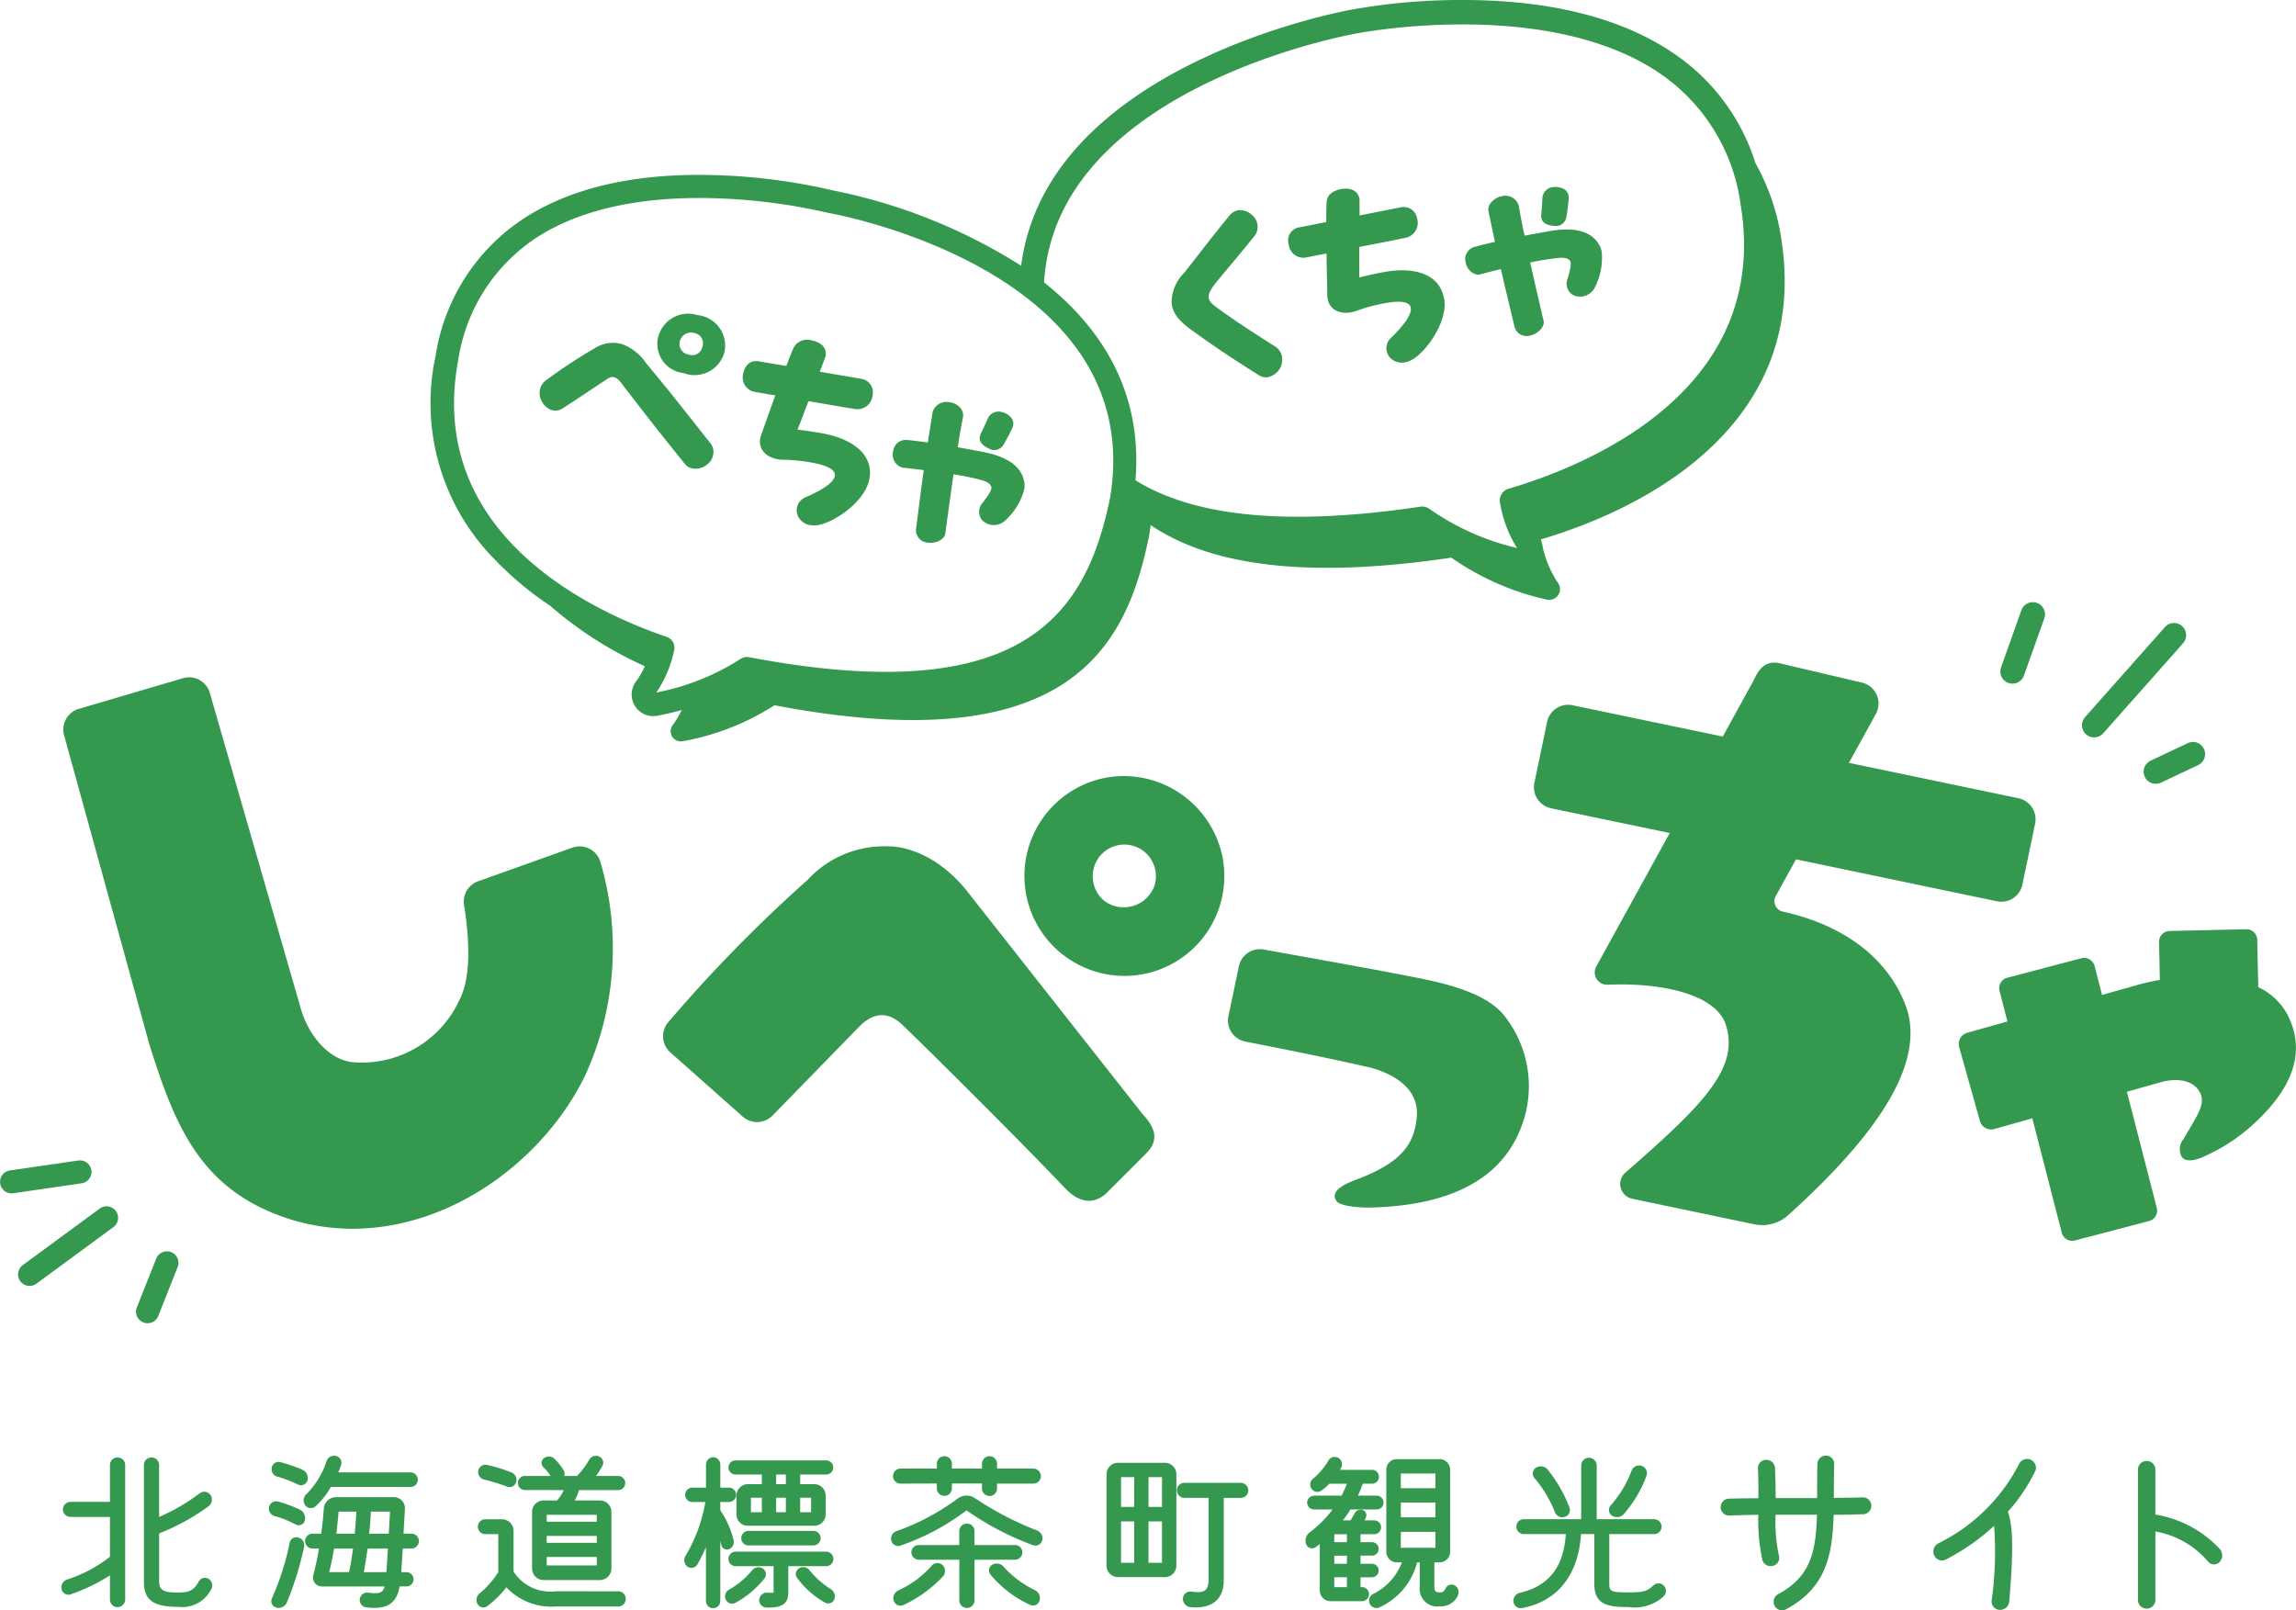 <svg id="グループ_404" data-name="グループ 404" xmlns="http://www.w3.org/2000/svg" xmlns:xlink="http://www.w3.org/1999/xlink" width="162.541" height="114" viewBox="0 0 162.541 114">
  <defs>
    <clipPath id="clip-path">
      <rect id="長方形_151" data-name="長方形 151" width="162.541" height="114" fill="#34994e"/>
    </clipPath>
  </defs>
  <g id="グループ_403" data-name="グループ 403" clip-path="url(#clip-path)">
    <path id="パス_3523" data-name="パス 3523" d="M236.068,96.762l-11.988-2.5,1.909-3.464a1.525,1.525,0,0,0-.979-2.218l-5.686-1.334c-1.329-.38-1.741.682-2.009,1.218L215.15,92.4l-10.635-2.219a1.525,1.525,0,0,0-1.8,1.182l-.9,4.313a1.525,1.525,0,0,0,1.182,1.8l8.4,1.752-5.2,9.445a.873.873,0,0,0,.806,1.294c3.334-.151,7.319.479,8.288,2.622,1.183,3.152-1.4,5.77-7.032,10.676a1.069,1.069,0,0,0,.48,1.853l8.647,1.809a2.743,2.743,0,0,0,2.4-.651c6.748-6.093,9.711-11.01,8.319-14.82-1.217-3.232-4.181-5.664-8.7-6.665a.761.761,0,0,1-.5-1.109l1.428-2.591,14.23,2.969a1.526,1.526,0,0,0,1.8-1.182l.9-4.313a1.525,1.525,0,0,0-1.182-1.8" transform="translate(-93.191 -40.257)" fill="#34994e"/>
    <path id="パス_3524" data-name="パス 3524" d="M16.807,89.158A1.525,1.525,0,0,1,18.7,90.2l6.468,22.44c.62,2.028,2.138,3.64,3.8,3.714a7.6,7.6,0,0,0,7.387-4.386c.943-1.785.659-4.773.342-6.745a1.53,1.53,0,0,1,.992-1.687l6.682-2.383a1.53,1.53,0,0,1,1.985,1.038,21.618,21.618,0,0,1-1.135,15.2c-3.712,7.449-12.792,12.893-21.318,9.91-5.977-2.091-7.735-6.644-9.5-12.277L8.383,93.2a1.526,1.526,0,0,1,1.04-1.87Z" transform="translate(-3.846 -41.149)" fill="#34994e"/>
    <path id="パス_3525" data-name="パス 3525" d="M161.572,129.589a1.523,1.523,0,0,0,1.2,1.811c2.686.524,6.124,1.216,8.482,1.759,0,0,3.92.676,3.65,3.585-.187,2.02-1.188,3.234-4.189,4.392-.474.183-2.069.721-1.5,1.544.286.411,1.8.478,2.307.469,4.9-.1,9.776-1.518,11.09-6.7a8.021,8.021,0,0,0-1.646-7.047c-1.558-1.747-5.068-2.328-6.952-2.7-2.593-.508-6.857-1.258-9.939-1.821a1.522,1.522,0,0,0-1.764,1.187Z" transform="translate(-74.606 -57.664)" fill="#34994e"/>
    <path id="パス_3526" data-name="パス 3526" d="M108.655,114.381l12.5,15.878c.827.9,1.293,1.8.245,2.832l-2.8,2.8c-1.007.907-2.043.555-2.928-.377-3.5-3.686-9.95-10.062-11.481-11.53-1.067-1.022-2.14-.953-3.277.31l-5.943,6.092a1.525,1.525,0,0,1-2.1.076l-5.132-4.551a1.53,1.53,0,0,1-.137-2.147,102.594,102.594,0,0,1,9.842-10.05,7.37,7.37,0,0,1,5.706-2.387s2.824-.179,5.506,3.054" transform="translate(-40.285 -51.412)" fill="#34994e"/>
    <path id="パス_3527" data-name="パス 3527" d="M137.433,114.7A7.074,7.074,0,0,1,141.3,102.1a7.152,7.152,0,0,1,7.438,5.545,7.068,7.068,0,0,1-11.305,7.049m3.013-3.743a2.311,2.311,0,0,0,3.489-1.044,2.236,2.236,0,0,0-3.724-2.285,2.258,2.258,0,0,0,.235,3.329" transform="translate(-62.229 -47.147)" fill="#34994e"/>
    <path id="パス_3528" data-name="パス 3528" d="M280.973,128.349a4.486,4.486,0,0,0-2.1-2.013l-.075-3.353a.763.763,0,0,0-.78-.748l-5.426.125a.762.762,0,0,0-.745.777l.06,2.686a16.575,16.575,0,0,0-1.689.383l-.2.059-2.207.62-.527-2.047a.763.763,0,0,0-.933-.547l-5.25,1.377a.764.764,0,0,0-.545.928l.559,2.171-2.853.8a.817.817,0,0,0-.566,1.008l1.472,5.239a.817.817,0,0,0,1.008.566l2.7-.76,2.085,8.1a.763.763,0,0,0,.932.548l5.25-1.377a.762.762,0,0,0,.545-.928l-2.117-8.223,2.563-.72c1.144-.262,2.231-.052,2.636.835.365.791-.225,1.57-1.194,3.24a1.117,1.117,0,0,0-.122,1.253c.275.4.986.265,1.643-.055a12.836,12.836,0,0,0,3.347-2.182c2.078-1.875,4.12-4.609,2.525-7.76" transform="translate(-119.002 -56.454)" fill="#34994e"/>
    <path id="パス_3529" data-name="パス 3529" d="M274.74,90.047a.86.86,0,0,1-.643-1.431l5.658-6.379a.86.86,0,0,1,1.287,1.141l-5.658,6.379a.857.857,0,0,1-.644.29" transform="translate(-126.491 -37.847)" fill="#34994e"/>
    <path id="パス_3530" data-name="パス 3530" d="M264,84.981a.861.861,0,0,1-.81-1.149l1.442-4.046a.86.86,0,0,1,1.621.577l-1.442,4.046a.861.861,0,0,1-.81.572" transform="translate(-121.531 -36.585)" fill="#34994e"/>
    <path id="パス_3531" data-name="パス 3531" d="M282.857,100.567a.86.86,0,0,1-.368-1.638l2.625-1.241a.86.86,0,1,1,.735,1.555l-2.625,1.24a.852.852,0,0,1-.367.083" transform="translate(-130.24 -45.079)" fill="#34994e"/>
    <path id="パス_3532" data-name="パス 3532" d="M18.711,169.715a.808.808,0,0,1-.3-.058.816.816,0,0,1-.458-1.059l1.363-3.437a.816.816,0,1,1,1.517.6L19.47,169.2a.816.816,0,0,1-.759.515" transform="translate(-8.265 -76.041)" fill="#34994e"/>
    <path id="パス_3533" data-name="パス 3533" d="M3.192,164.312a.816.816,0,0,1-.483-1.473l5.462-4.014a.816.816,0,0,1,.966,1.315l-5.463,4.014a.813.813,0,0,1-.482.158" transform="translate(-1.097 -73.28)" fill="#34994e"/>
    <path id="パス_3534" data-name="パス 3534" d="M.814,154.986A.816.816,0,0,1,.7,153.363l4.814-.7a.816.816,0,1,1,.234,1.614l-4.814.7a.8.8,0,0,1-.118.009" transform="translate(0 -70.505)" fill="#34994e"/>
    <path id="パス_3535" data-name="パス 3535" d="M12.591,192.244v9.538a.551.551,0,0,1-.539.539.544.544,0,0,1-.539-.539v-1.714a13.232,13.232,0,0,1-2.791,1.346.5.5,0,0,1-.637-.379.582.582,0,0,1,.392-.673,9.64,9.64,0,0,0,3.036-1.616V195.93H8.723a.533.533,0,0,1-.539-.527.544.544,0,0,1,.539-.539h2.791v-2.62a.533.533,0,0,1,.539-.526.541.541,0,0,1,.539.526m6.085,8.815a2.283,2.283,0,0,1-2.3,1.237c-1.8,0-2.461-.478-2.461-1.775v-8.264a.535.535,0,0,1,.539-.539.543.543,0,0,1,.539.539v3.673a13.782,13.782,0,0,0,2.877-1.677.535.535,0,0,1,.759.122.593.593,0,0,1-.135.8,15.472,15.472,0,0,1-3.5,1.922v3.367c0,.637.269.82,1.335.82.82,0,1.139-.171,1.469-.784a.493.493,0,0,1,.7-.183.564.564,0,0,1,.184.747" transform="translate(-3.729 -88.545)" fill="#34994e"/>
    <path id="パス_3536" data-name="パス 3536" d="M35.772,195.773a.551.551,0,0,1-.392-.637.524.524,0,0,1,.649-.392,10.665,10.665,0,0,1,1.518.563.686.686,0,0,1,.368.784.452.452,0,0,1-.649.281,7.183,7.183,0,0,0-1.494-.6m2.094,2.167a22.429,22.429,0,0,1-1.237,3.979.63.63,0,0,1-.747.33.476.476,0,0,1-.294-.661,18.5,18.5,0,0,0,1.249-3.906.486.486,0,0,1,.612-.391.558.558,0,0,1,.417.648m-2.29-5.6a.493.493,0,0,1,.625-.38,11.647,11.647,0,0,1,1.555.539.64.64,0,0,1,.343.759.476.476,0,0,1-.673.282,8.7,8.7,0,0,0-1.482-.563.536.536,0,0,1-.368-.637m3.869-.441a.563.563,0,0,1,.661-.379.492.492,0,0,1,.38.624c-.05.171-.123.343-.2.539H45.4a.517.517,0,0,1,.514.514.509.509,0,0,1-.514.514H39.763a5.547,5.547,0,0,1-1.1,1.383.5.5,0,0,1-.735-.1.6.6,0,0,1,.1-.772,5.838,5.838,0,0,0,1.421-2.326m5.4,6.183c-.037.6-.074,1.188-.11,1.665H45.1a.517.517,0,0,1,.514.514.507.507,0,0,1-.514.5h-.477c-.232,1.42-1.175,1.616-2.338,1.482a.524.524,0,1,1,.122-1.04c.625.073,1.041.086,1.151-.441H39.127a.63.63,0,0,1-.612-.8c.159-.6.293-1.249.4-1.886h-.478a.527.527,0,0,1,0-1.053h.637c.086-.624.147-1.224.184-1.775a.865.865,0,0,1,.845-.808h4.126a.78.78,0,0,1,.772.821l-.1,1.762h.563a.523.523,0,0,1,.526.527.53.53,0,0,1-.526.526Zm-4.861,0c-.1.575-.221,1.138-.343,1.665h1.4c.11-.49.2-1.066.282-1.665Zm.318-2.62c-.037.5-.1,1.028-.159,1.567h1.3c.049-.563.1-1.1.11-1.567Zm3.38,4.285c.037-.465.073-1.053.11-1.665H42.359c-.086.575-.171,1.151-.269,1.665Zm.171-2.718c.037-.563.061-1.1.086-1.567H42.592c-.025.453-.061.992-.123,1.567Z" transform="translate(-16.335 -88.449)" fill="#34994e"/>
    <path id="パス_3537" data-name="パス 3537" d="M72.738,201.081a.539.539,0,0,1,0,1.077H68.27A4.365,4.365,0,0,1,64.8,200.8a7.1,7.1,0,0,1-1.371,1.346.468.468,0,0,1-.686-.2.6.6,0,0,1,.184-.735,6.4,6.4,0,0,0,1.3-1.482v-2.693h-.919a.53.53,0,0,1-.526-.526.523.523,0,0,1,.526-.527H64.5a.816.816,0,0,1,.808.808v2.889a3.076,3.076,0,0,0,2.963,1.4Zm-9.929-8.546a.523.523,0,0,1,.624-.4,11.744,11.744,0,0,1,1.726.527.572.572,0,0,1,.33.7.478.478,0,0,1-.649.306,12.539,12.539,0,0,0-1.628-.5.549.549,0,0,1-.4-.624m3.305,1.371a.5.5,0,1,1,0-1h1.812a3.146,3.146,0,0,0-.49-.6.418.418,0,0,1,0-.636.576.576,0,0,1,.759.012,3.827,3.827,0,0,1,.661.833.448.448,0,0,1,.037.392H69.8a5.35,5.35,0,0,0,.845-1.115.563.563,0,0,1,.686-.281.484.484,0,0,1,.282.661,6.731,6.731,0,0,1-.465.735h1.567a.5.5,0,1,1,0,1H69.935a3.2,3.2,0,0,1-.294.735h1.787a.807.807,0,0,1,.808.808v4.016a.816.816,0,0,1-.808.808h-4a.816.816,0,0,1-.808-.808v-4.016a.808.808,0,0,1,.808-.808h.955a2.527,2.527,0,0,0,.478-.735Zm5.081,1.751H67.657v.49H71.2Zm-3.538,1.983H71.2v-.489H67.657Zm0,1.6H71.2v-.6H67.657Z" transform="translate(-28.953 -88.431)" fill="#34994e"/>
    <path id="パス_3538" data-name="パス 3538" d="M92.64,197.915l-.073-.294v4.248a.508.508,0,0,1-1.017,0v-3.8c-.2.441-.4.857-.612,1.224a.489.489,0,0,1-.71.135.582.582,0,0,1-.122-.759,10.877,10.877,0,0,0,1.4-3.807h-.919a.508.508,0,0,1,0-1.017h.967v-1.641a.523.523,0,0,1,.5-.514.517.517,0,0,1,.514.514v1.641h.612a.508.508,0,0,1,0,1.017h-.612v.588a6.516,6.516,0,0,1,.942,2.118.555.555,0,0,1-.33.637.407.407,0,0,1-.539-.294m3.061,2.351a6.7,6.7,0,0,1-2.093,1.751.483.483,0,0,1-.661-.257.54.54,0,0,1,.232-.686,5.806,5.806,0,0,0,1.628-1.359.579.579,0,0,1,.735-.159.49.49,0,0,1,.159.71m1.677-.857v1.886c0,.784-.477,1.089-1.567,1.041a.518.518,0,0,1-.49-.563.548.548,0,0,1,.563-.49c.379.025.453,0,.453-.012v-1.861H93.657a.514.514,0,1,1,0-1.028h6.4a.514.514,0,1,1,0,1.028Zm-3.734-6.488a.5.5,0,0,1,0-1h6.428a.5.5,0,0,1,.49.5.494.494,0,0,1-.49.5H98.224v.685h.992a.8.8,0,0,1,.808.8v1.335a.807.807,0,0,1-.808.808h-4.7a.807.807,0,0,1-.808-.808V194.4a.813.813,0,0,1,.808-.8h.992v-.685Zm5.51,3.991a.514.514,0,0,1,0,1.028H94.563a.514.514,0,0,1,0-1.028Zm-4.42-1.322h.771V194.56h-.771Zm2.473-2.669h-.686v.685h.686Zm-.686,2.669h.686V194.56h-.686Zm4.127,6.134a.465.465,0,0,1-.661.27A6.235,6.235,0,0,1,98,200.229a.463.463,0,0,1,.147-.674.553.553,0,0,1,.722.122,5.94,5.94,0,0,0,1.494,1.335.614.614,0,0,1,.282.71m-1.653-7.163h-.771v1.028h.771Z" transform="translate(-41.574 -88.534)" fill="#34994e"/>
    <path id="パス_3539" data-name="パス 3539" d="M127.922,197.506a.5.5,0,0,1-.637.368,20.491,20.491,0,0,1-4.726-2.473,16.713,16.713,0,0,1-4.689,2.5.5.5,0,0,1-.637-.368.559.559,0,0,1,.368-.661,16.52,16.52,0,0,0,4.31-2.289,1.048,1.048,0,0,1,1.237-.049,22.559,22.559,0,0,0,4.4,2.289.6.6,0,0,1,.379.686m-10.04-4a.533.533,0,0,1,0-1.066h2.571v-.319a.533.533,0,1,1,1.065,0v.319h2.131v-.319a.533.533,0,1,1,1.065,0v.319h2.571a.533.533,0,0,1,0,1.066h-2.571v.318a.533.533,0,1,1-1.065,0V193.5h-2.131v.318a.533.533,0,1,1-1.065,0V193.5Zm3.024,6.55a9.192,9.192,0,0,1-2.816,2.044.5.5,0,0,1-.686-.294.608.608,0,0,1,.306-.735,6.93,6.93,0,0,0,2.363-1.738.533.533,0,0,1,.759-.086.593.593,0,0,1,.074.808m2.216-1.163v2.9a.539.539,0,0,1-1.077,0v-2.9H119.18a.53.53,0,0,1-.526-.526.52.52,0,0,1,.526-.514h2.865v-.992a.541.541,0,0,1,.539-.526.532.532,0,0,1,.539.526v.992h2.865a.52.52,0,0,1,.526.514.53.53,0,0,1-.526.526Zm4.6,2.9a.481.481,0,0,1-.673.294,7.92,7.92,0,0,1-2.8-2.143.474.474,0,0,1,.147-.71.642.642,0,0,1,.784.159,7.2,7.2,0,0,0,2.216,1.653.637.637,0,0,1,.33.747" transform="translate(-54.136 -88.481)" fill="#34994e"/>
    <path id="パス_3540" data-name="パス 3540" d="M149.7,192.422a.808.808,0,0,1,.808.808v6.477a.815.815,0,0,1-.808.808h-3.33a.815.815,0,0,1-.808-.808V193.23a.815.815,0,0,1,.808-.808Zm-2.179,1.017h-.93v2.106h.93Zm-.93,6.061h.93v-2.926h-.93Zm2.9-6.061h-.955v2.106h.955Zm-.955,6.061h.955v-2.926h-.955Zm6.539-5.657a.542.542,0,0,1,.527.539.531.531,0,0,1-.527.526h-1.212v5.8c0,1.4-.857,2.082-2.375,1.934a.593.593,0,0,1-.515-.624.522.522,0,0,1,.589-.477c.93.135,1.224-.073,1.224-.845v-5.791H151.1a.533.533,0,1,1,0-1.065Z" transform="translate(-67.229 -88.87)" fill="#34994e"/>
    <path id="パス_3541" data-name="パス 3541" d="M175.794,200.869a.5.5,0,0,1,0,.992h-2.3a.758.758,0,0,1-.747-.747v-3.293l-.293.22a.441.441,0,0,1-.674-.22.732.732,0,0,1,.257-.833,8.081,8.081,0,0,0,1.616-1.617h-1.31a.491.491,0,0,1-.49-.489.5.5,0,0,1,.49-.49h1.947a8.667,8.667,0,0,0,.379-.845H173.43a4.373,4.373,0,0,1-.575.49.492.492,0,0,1-.7-.147.521.521,0,0,1,.122-.7,5.024,5.024,0,0,0,1.077-1.273.507.507,0,0,1,.686-.208.526.526,0,0,1,.221.71,1.018,1.018,0,0,1-.086.147h2.252a.49.49,0,1,1,0,.979h-.636a8.237,8.237,0,0,1-.343.845h1.323a.491.491,0,0,1,.489.49.483.483,0,0,1-.489.489h-1.849a8.571,8.571,0,0,1-.539.772h.539c.1-.147.2-.319.282-.477a.48.48,0,0,1,.575-.257.384.384,0,0,1,.233.526c-.024.074-.061.147-.086.208h.673a.484.484,0,0,1,.49.49.491.491,0,0,1-.49.49h-.967v.563h.808a.477.477,0,0,1,0,.955h-.808v.576h.808a.477.477,0,0,1,0,.955h-.808v.7Zm-2.02-3.183h.893v-.563h-.893Zm.893.955h-.893v.575h.893Zm-.893,2.228h.893v-.7h-.893Zm8.742.612a1.306,1.306,0,0,1-1.286.746,1.245,1.245,0,0,1-1.408-1.359v-1.751h-.184a4.8,4.8,0,0,1-2.644,3.171.51.51,0,0,1-.7-.232.526.526,0,0,1,.22-.7,4.1,4.1,0,0,0,2.045-2.241h-.355a.75.75,0,0,1-.747-.747v-5.815a.75.75,0,0,1,.747-.747h3.024a.75.75,0,0,1,.747.747v5.815a.75.75,0,0,1-.747.747h-.368v1.726c0,.307.086.4.38.4.22,0,.293-.049.416-.294a.467.467,0,0,1,.649-.2.546.546,0,0,1,.208.723m-1.58-8.644h-2.449v1.041h2.449Zm-2.449,3.1h2.449v-1.041h-2.449Zm0,2.155h2.449v-1.126h-2.449Z" transform="translate(-79.316 -88.513)" fill="#34994e"/>
    <path id="パス_3542" data-name="パス 3542" d="M209.722,201.549a3.021,3.021,0,0,1-2.473.759c-1.4,0-2.436-.11-2.436-1.628v-3.538h-.943c-.184,2.9-1.665,4.774-4.187,5.241a.521.521,0,0,1-.6-.453.588.588,0,0,1,.453-.624c2.057-.49,3.11-1.825,3.257-4.163h-2.95a.527.527,0,1,1,0-1.053h4.039v-3.832a.551.551,0,0,1,1.1,0v3.832h4.089a.527.527,0,0,1,0,1.053h-3.2v3.489c0,.575.11.637,1.347.637,1.077,0,1.31-.061,1.775-.49a.52.52,0,0,1,.734.012.529.529,0,0,1-.012.759m-9.146-8.375a.5.5,0,0,1,.1-.722.648.648,0,0,1,.833.111,10.117,10.117,0,0,1,1.555,2.705.5.5,0,0,1-.355.661.566.566,0,0,1-.686-.355,8.544,8.544,0,0,0-1.444-2.4m5.4,1.935a7.708,7.708,0,0,0,1.469-2.436.577.577,0,0,1,.7-.368.551.551,0,0,1,.368.7,8.565,8.565,0,0,1-1.653,2.767.646.646,0,0,1-.821.049.484.484,0,0,1-.061-.71" transform="translate(-91.945 -88.544)" fill="#34994e"/>
    <path id="パス_3543" data-name="パス 3543" d="M236.443,195.625c-.544.027-1.279.04-2.094.04-.081,2.856-.53,5.181-3.386,6.7a.591.591,0,0,1-.8-.272.614.614,0,0,1,.272-.815c2.3-1.238,2.665-3.032,2.733-5.617h-2.923a11.065,11.065,0,0,0,.231,2.9.572.572,0,0,1-.381.707.61.61,0,0,1-.775-.353,12.633,12.633,0,0,1-.3-3.25c-.761.014-1.455.027-2.04.055a.587.587,0,0,1-.625-.572.6.6,0,0,1,.571-.625c.612-.013,1.332-.027,2.094-.027.014-.721,0-1.441-.027-2.107a.576.576,0,0,1,.572-.612.62.62,0,0,1,.639.6c.027.8.041,1.5.041,2.107h2.937c0-.748,0-1.55.013-2.407a.614.614,0,0,1,.612-.6.584.584,0,0,1,.585.6c-.027.83-.027,1.632-.027,2.394.8-.014,1.5-.014,2.026-.041a.6.6,0,1,1,.055,1.2" transform="translate(-104.541 -88.433)" fill="#34994e"/>
    <path id="パス_3544" data-name="パス 3544" d="M261.531,192.767a12.222,12.222,0,0,1-1.931,2.869c.421,1.17.354,3.21.1,6.351a.659.659,0,0,1-.68.6.6.6,0,0,1-.571-.653,25,25,0,0,0,.177-5.3,15.419,15.419,0,0,1-3.426,2.393.6.6,0,0,1-.816-.3.652.652,0,0,1,.3-.856,12.749,12.749,0,0,0,5.711-5.617.627.627,0,0,1,1.142.517" transform="translate(-117.456 -88.621)" fill="#34994e"/>
    <path id="パス_3545" data-name="パス 3545" d="M287.035,199.336a.546.546,0,0,1-.816,0,6.319,6.319,0,0,0-3.74-2.149v4.869a.619.619,0,0,1-1.237,0v-9.22a.619.619,0,1,1,1.237,0v3.155a7.963,7.963,0,0,1,4.555,2.434.684.684,0,0,1,0,.911" transform="translate(-129.891 -88.772)" fill="#34994e"/>
    <path id="パス_3546" data-name="パス 3546" d="M155.621,36.205c-.983-.708-1.393-1.215-1.51-1.932a2.978,2.978,0,0,1,.9-2.21c.951-1.2,1.648-2.151,3.177-4.021a1.082,1.082,0,0,1,.639-.4,1.232,1.232,0,0,1,1.011.376,1.074,1.074,0,0,1,.042,1.564c-.173.241-1.9,2.307-2.531,3.064-.876,1.059-.759,1.368-.037,1.889,1.209.884,2.491,1.723,4.1,2.739a1.093,1.093,0,0,1,.513.735,1.359,1.359,0,0,1-.118.788,1.331,1.331,0,0,1-.89.668.913.913,0,0,1-.611-.129c-2.644-1.666-3.426-2.242-4.685-3.135" transform="translate(-71.167 -12.762)" fill="#34994e"/>
    <path id="パス_3547" data-name="パス 3547" d="M180.524,32.634c.241,1.484-1.084,3.5-2.147,4.213a1.825,1.825,0,0,1-.66.271,1.142,1.142,0,0,1-.979-.283.987.987,0,0,1,.024-1.461c1.045-1.021,1.457-1.71,1.39-2.125s-.673-.513-1.662-.352a12.291,12.291,0,0,0-2.245.595c-1.011.328-1.974-.056-2-1.116-.015-.8-.043-1.876-.057-2.971l-1.508.294a1.041,1.041,0,0,1-1.165-.924.937.937,0,0,1,.751-1.219c.652-.122,1.285-.258,1.9-.375.007-.559.009-1.049.032-1.414.013-.526.5-.835,1.045-.923.862-.14,1.3.313,1.285.855-.006.263,0,.606,0,1.015l2.9-.57a.959.959,0,0,1,1.176.791,1.08,1.08,0,0,1-.778,1.355c-1.14.235-2.22.442-3.316.654,0,.7,0,1.44-.009,2.162.755-.188,1.372-.322,1.994-.423,1.691-.275,3.707.037,4.018,1.951" transform="translate(-78.28 -11.463)" fill="#34994e"/>
    <path id="パス_3548" data-name="パス 3548" d="M202.418,29.167a4.6,4.6,0,0,1-.5,2.554,1.174,1.174,0,0,1-1.485.537.925.925,0,0,1-.458-1.1c.213-.706.332-1.184.189-1.357-.185-.232-.53-.242-1.171-.153-.528.069-1.071.158-1.641.283.34,1.484.69,3.031.949,4.119.1.442-.415.968-1.021,1.067a.876.876,0,0,1-1.045-.681c-.321-1.373-.64-2.63-.951-4.037-.49.112-.976.241-1.463.369-.407.115-.944-.272-1.043-.879a.891.891,0,0,1,.568-1.042c.5-.146,1-.262,1.511-.377L194.4,26.3c-.091-.46.373-.929.879-1.043a.988.988,0,0,1,1.269.661c.091.559.226,1.289.409,2.112.572-.109,1.146-.2,1.7-.309,1.717-.313,3-.079,3.6.986a1.527,1.527,0,0,1,.158.465m-4.275-2.628c.038-.367.07-.977.081-1.209a.837.837,0,0,1,.747-.743,1.043,1.043,0,0,1,.327,0c.5.066.807.327.784.789a11.876,11.876,0,0,1-.171,1.371.747.747,0,0,1-.871.584c-.512-.032-.955-.238-.9-.788" transform="translate(-89.027 -11.348)" fill="#34994e"/>
    <path id="パス_3549" data-name="パス 3549" d="M76.773,46.2c-.417-.548-.726-.479-.994-.3-1.258.831-2.085,1.4-3.165,2.09-.855.551-1.788-.448-1.611-1.318a1.079,1.079,0,0,1,.453-.683A36.6,36.6,0,0,1,74.9,43.723a2.365,2.365,0,0,1,1.89-.29,3.5,3.5,0,0,1,1.722,1.342c1.734,2.086,2.556,3.146,4.561,5.683a.98.98,0,0,1,.193.831,1.127,1.127,0,0,1-.457.7,1.3,1.3,0,0,1-1.009.256.891.891,0,0,1-.516-.3c-1.894-2.351-2.535-3.175-4.517-5.74m2.607-3.262a2.19,2.19,0,0,1,2.778-1.556,2.167,2.167,0,0,1,1.912,2.637,2.195,2.195,0,0,1-2.911,1.462,2.071,2.071,0,0,1-1.779-2.543m3.126.7a.728.728,0,0,0-.531-.978.812.812,0,0,0-1.063.586.757.757,0,0,0,.615.925.726.726,0,0,0,.978-.532" transform="translate(-32.782 -19.08)" fill="#34994e"/>
    <path id="パス_3550" data-name="パス 3550" d="M106.656,54.628c-.3,1.472-2.256,2.887-3.5,3.176a1.82,1.82,0,0,1-.714.019,1.148,1.148,0,0,1-.815-.611.99.99,0,0,1,.542-1.358c1.34-.584,1.97-1.081,2.055-1.493s-.448-.718-1.43-.919a12.277,12.277,0,0,0-2.309-.242c-1.061-.052-1.825-.752-1.472-1.753.27-.753.626-1.769,1-2.8L98.5,48.39a1.04,1.04,0,0,1-.761-1.278c.136-.665.546-.977,1.135-.873.652.117,1.292.215,1.913.326.206-.519.382-.978.532-1.31a1.08,1.08,0,0,1,1.305-.491c.855.174,1.1.752.9,1.256-.1.243-.214.566-.359.95l2.917.5a.96.96,0,0,1,.819,1.158,1.08,1.08,0,0,1-1.209.99c-1.149-.186-2.232-.375-3.331-.566-.251.658-.507,1.348-.777,2.019.773.092,1.4.187,2.015.313,1.678.343,3.452,1.349,3.063,3.249" transform="translate(-45.127 -20.656)" fill="#34994e"/>
    <path id="パス_3551" data-name="パス 3551" d="M126.757,59.092a4.606,4.606,0,0,1-1.375,2.21,1.173,1.173,0,0,1-1.579-.026.925.925,0,0,1-.036-1.195c.45-.584.73-.989.657-1.2-.09-.282-.41-.413-1.04-.559-.519-.123-1.057-.232-1.634-.318-.209,1.508-.431,3.079-.576,4.188-.059.45-.732.757-1.334.634a.876.876,0,0,1-.734-1.008c.186-1.4.335-2.685.543-4.111-.5-.068-1-.122-1.5-.175a.956.956,0,0,1-.664-1.191.891.891,0,0,1,.9-.773c.519.04,1.033.112,1.546.185l.349-2.189a1.037,1.037,0,0,1,1.191-.664c.672.1,1.047.61.953,1.069-.114.555-.246,1.286-.367,2.119.573.1,1.143.217,1.7.315,1.716.318,2.832.992,3.015,2.2a1.543,1.543,0,0,1-.019.491m-3.064-3.975c.167-.329.413-.888.506-1.1a.839.839,0,0,1,.963-.43,1.078,1.078,0,0,1,.307.112c.445.24.637.592.452,1.017a11.755,11.755,0,0,1-.646,1.221.747.747,0,0,1-1.021.236c-.469-.211-.809-.561-.56-1.055" transform="translate(-54.251 -24.426)" fill="#34994e"/>
    <path id="パス_3552" data-name="パス 3552" d="M152.321,17.123a15.768,15.768,0,0,0-1.867-5.587,14.626,14.626,0,0,0-5.7-7.7C141.124,1.332,136.161.04,130,0a44.135,44.135,0,0,0-8.124.681c-.236.04-21.569,3.836-23.4,18.131A39.185,39.185,0,0,0,85.16,13.482,41.511,41.511,0,0,0,77.5,12.424c-5.838-.271-10.581.724-14.1,2.955a14.178,14.178,0,0,0-6.373,9.793,15.747,15.747,0,0,0,4.247,14.5,23.115,23.115,0,0,0,3.853,3.206,27.106,27.106,0,0,0,6.709,4.285,5.878,5.878,0,0,1-.633,1.088,1.532,1.532,0,0,0,1.225,2.446,1.571,1.571,0,0,0,.282-.026c.512-.094,1.1-.229,1.739-.406a6.5,6.5,0,0,1-.645,1.073.718.718,0,0,0,.71,1.134,17.821,17.821,0,0,0,6.5-2.545c20.908,3.981,24.912-4.132,26.514-11.967.046-.264.084-.525.118-.784,3.956,2.668,10.439,3.915,21.283,2.3a18.87,18.87,0,0,0,6.761,2.969.76.76,0,0,0,.8-1.168,7.457,7.457,0,0,1-1.084-2.516,1.582,1.582,0,0,0-.066-.306c-.018-.091-.044-.184-.06-.274,7.909-2.343,18.9-8.382,17.041-21.053M104.781,35.191c-1.656,8.1-5.9,15.077-25.565,11.332a.811.811,0,0,0-.6.119,16.928,16.928,0,0,1-5.969,2.381,8.188,8.188,0,0,0,1.264-3,.812.812,0,0,0-.532-.939C68.167,43.309,56.3,37.843,58.628,25.473a12.612,12.612,0,0,1,5.642-8.719c3.358-2.132,7.642-2.738,11.427-2.738a41.052,41.052,0,0,1,9.087,1.047c.023.005.045.011.068.014.225.038,22.561,4,19.928,20.113m28.192-.589a.86.86,0,0,0-.6.971,8.688,8.688,0,0,0,1.207,3.221,17.922,17.922,0,0,1-6.208-2.773.86.86,0,0,0-.5-.161.908.908,0,0,0-.126.009c-10.106,1.5-16.3.519-20.178-1.864.53-6.371-2.516-10.877-6.469-14.011.813-13.826,21.843-17.577,22.094-17.62.135-.027,13.6-2.647,21.59,2.884a13.391,13.391,0,0,1,5.631,9.251c2.141,13.135-10.78,18.427-16.434,20.092" transform="translate(-26.185 0)" fill="#34994e"/>
  </g>
</svg>
